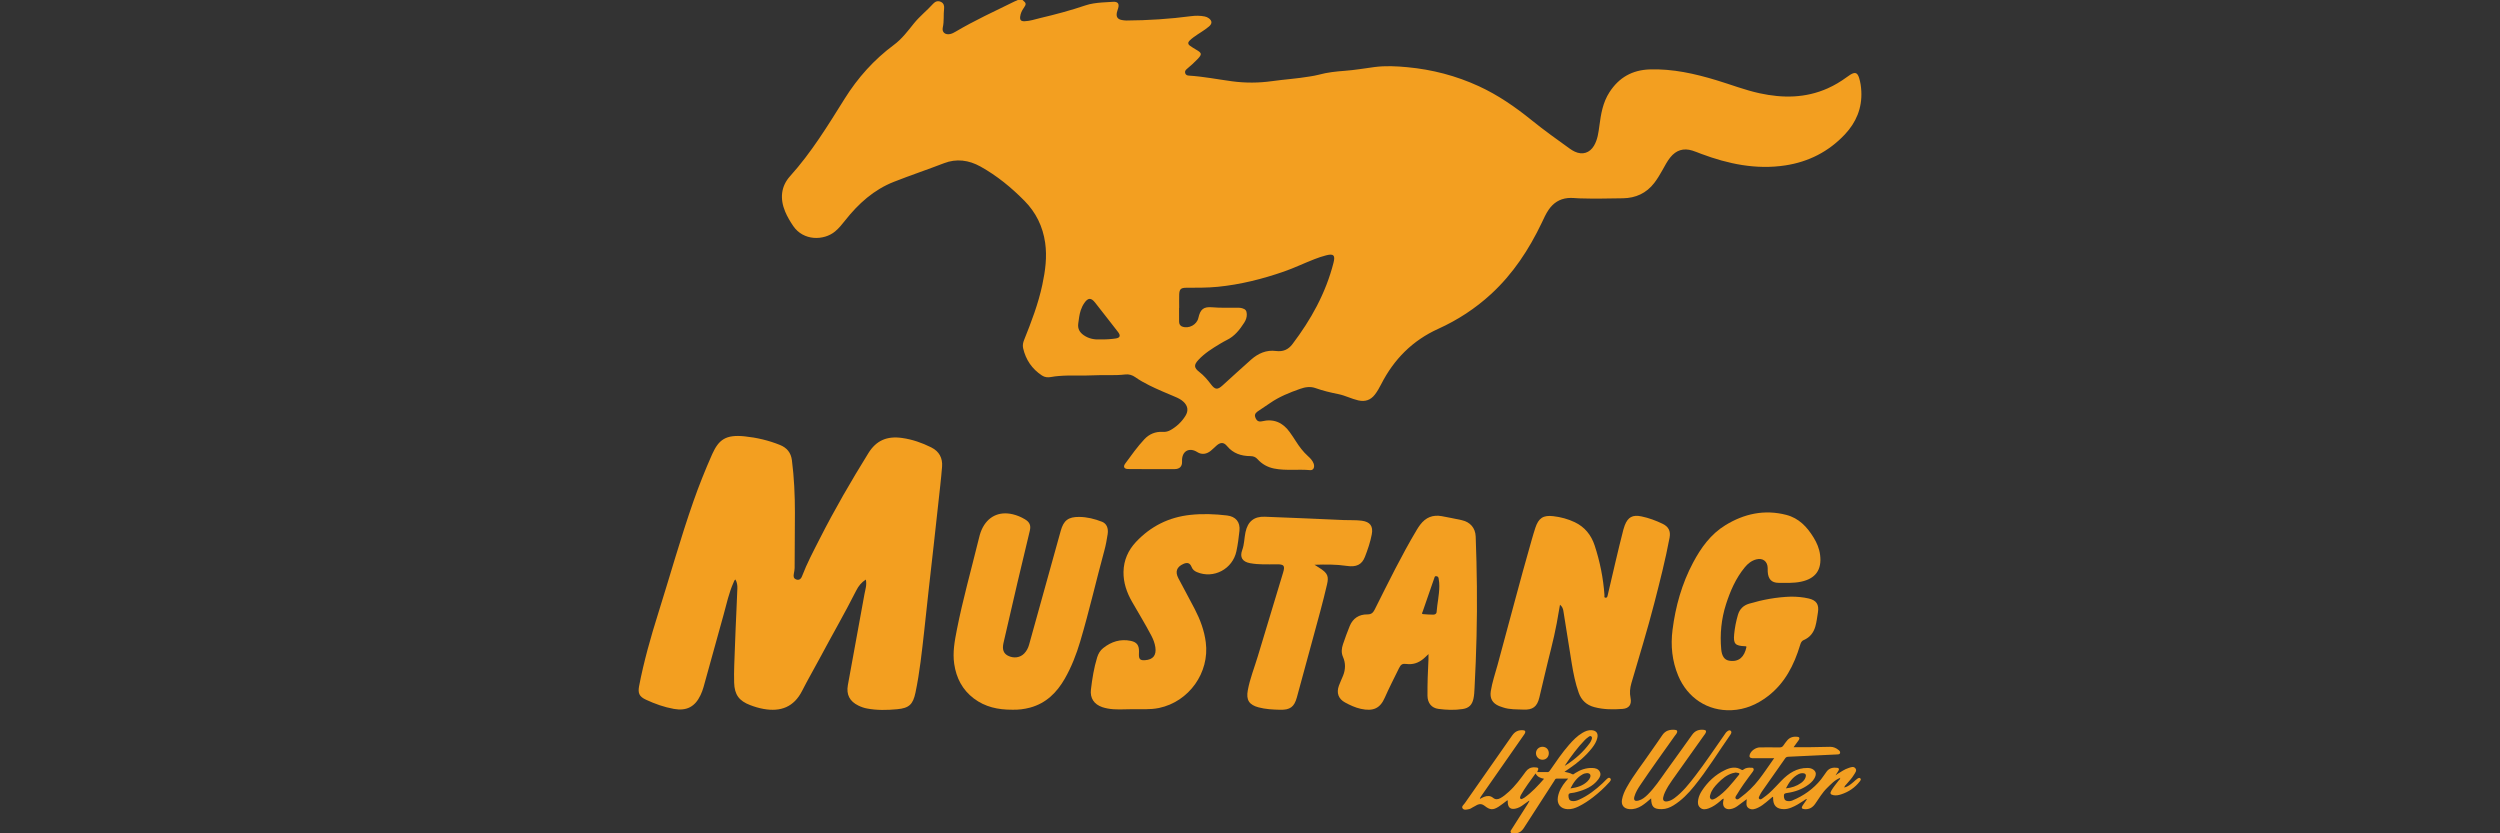 <?xml version="1.0" encoding="utf-8"?>
<!-- Generator: Adobe Illustrator 28.0.0, SVG Export Plug-In . SVG Version: 6.00 Build 0)  -->
<svg version="1.1" id="Слой_1" xmlns="http://www.w3.org/2000/svg" xmlns:xlink="http://www.w3.org/1999/xlink" x="0px" y="0px"
	 viewBox="0 0 150 50" style="enable-background:new 0 0 150 50;" xml:space="preserve">
<rect x="0" y="0" width="150" height="50" fill="#333333" stroke="none"/>
<style type="text/css">
	.st0{fill:#F39F20;}
	.st1{fill:#F39F21;}
	.st2{fill:#FEFEFE;}
</style>
<g>
	<path class="st0" d="M61.352,0c0.23,0.189,0.24,0.243,0.063,0.492
		c-0.108,0.152-0.18,0.318-0.204,0.501c-0.027,0.204,0.048,0.287,0.254,0.282
		c0.327-0.008,0.635-0.118,0.948-0.192c0.915-0.216,1.823-0.457,2.714-0.76
		c0.32-0.109,0.653-0.146,0.987-0.174c0.229-0.019,0.458-0.033,0.687-0.042
		c0.267-0.011,0.364,0.118,0.291,0.377c-0.025,0.09-0.062,0.178-0.081,0.27
		C66.959,1.016,67.058,1.158,67.323,1.204c0.087,0.015,0.175,0.027,0.263,0.027
		c1.301-0.008,2.597-0.092,3.888-0.262c0.267-0.035,0.54-0.034,0.808,0.019
		c0.094,0.018,0.18,0.056,0.255,0.114c0.203,0.158,0.195,0.324-0.001,0.49
		c-0.284,0.24-0.611,0.414-0.908,0.632c-0.09,0.066-0.177,0.137-0.256,0.215
		c-0.104,0.102-0.102,0.213,0.018,0.299c0.123,0.089,0.254,0.17,0.386,0.247
		c0.343,0.198,0.354,0.272,0.077,0.562c-0.199,0.209-0.414,0.401-0.636,0.586
		c-0.08,0.067-0.142,0.143-0.105,0.259c0.034,0.109,0.123,0.139,0.22,0.145
		c0.87,0.052,1.725,0.225,2.586,0.34c0.799,0.107,1.593,0.104,2.391-0.007
		c0.757-0.106,1.521-0.153,2.275-0.281c0.179-0.031,0.361-0.057,0.536-0.105
		c0.519-0.142,1.047-0.197,1.582-0.237c0.591-0.043,1.178-0.147,1.766-0.224
		c0.658-0.086,1.316-0.053,1.972,0.009c1.493,0.14,2.924,0.513,4.289,1.14
		c1.152,0.53,2.183,1.244,3.166,2.038c0.742,0.599,1.516,1.155,2.291,1.71
		c0.095,0.068,0.197,0.13,0.303,0.18c0.46,0.214,0.893,0.078,1.151-0.359
		c0.218-0.37,0.268-0.787,0.323-1.2c0.092-0.702,0.206-1.391,0.603-2.006
		c0.572-0.886,1.37-1.337,2.423-1.37c1.378-0.043,2.696,0.255,4.002,0.65
		c0.86,0.26,1.699,0.588,2.579,0.78c1.395,0.305,2.766,0.297,4.095-0.296
		c0.41-0.183,0.791-0.414,1.153-0.679c0.066-0.049,0.133-0.098,0.203-0.14
		c0.287-0.174,0.423-0.124,0.524,0.193c0.084,0.265,0.121,0.539,0.134,0.815
		c0.047,1.003-0.31,1.857-0.988,2.578c-0.974,1.034-2.176,1.646-3.578,1.859
		c-1.748,0.265-3.414-0.085-5.044-0.694c-0.176-0.066-0.349-0.141-0.528-0.196
		c-0.533-0.165-0.97-0.027-1.321,0.405c-0.191,0.234-0.325,0.504-0.472,0.764
		c-0.151,0.266-0.305,0.53-0.492,0.773c-0.475,0.617-1.115,0.908-1.879,0.92
		c-0.871,0.014-1.741,0.033-2.612,0.005c-0.234-0.008-0.467-0.042-0.704-0.017
		c-0.499,0.052-0.868,0.299-1.146,0.705c-0.167,0.244-0.284,0.514-0.411,0.779
		c-0.764,1.601-1.724,3.063-3.038,4.273c-0.943,0.868-2.007,1.561-3.17,2.088
		c-1.547,0.7-2.661,1.826-3.425,3.322c-0.112,0.22-0.232,0.435-0.385,0.631
		c-0.256,0.328-0.586,0.433-0.986,0.342c-0.413-0.094-0.791-0.297-1.209-0.38
		c-0.461-0.092-0.917-0.199-1.362-0.359c-0.304-0.109-0.619-0.062-0.918,0.044
		c-0.632,0.224-1.255,0.47-1.811,0.857c-0.246,0.171-0.501,0.33-0.746,0.502
		c-0.161,0.113-0.193,0.238-0.121,0.397c0.077,0.171,0.193,0.236,0.385,0.191
		c0.703-0.167,1.247,0.07,1.659,0.643c0.134,0.186,0.262,0.377,0.384,0.57
		c0.203,0.319,0.429,0.617,0.711,0.873c0.139,0.126,0.274,0.261,0.343,0.443
		c0.083,0.217-0.005,0.422-0.207,0.403c-0.72-0.068-1.448,0.047-2.163-0.096
		c-0.393-0.078-0.728-0.266-0.995-0.564c-0.117-0.13-0.252-0.18-0.42-0.181
		c-0.553-0.004-1.038-0.156-1.408-0.603c-0.198-0.239-0.39-0.237-0.625-0.034
		c-0.12,0.104-0.23,0.219-0.354,0.319c-0.249,0.201-0.539,0.248-0.805,0.077
		c-0.468-0.301-0.947-0.081-0.916,0.563c0.014,0.298-0.148,0.455-0.443,0.457
		c-0.93,0.006-1.86,0.003-2.79-0.005c-0.243-0.002-0.318-0.136-0.175-0.329
		c0.366-0.497,0.722-1.003,1.145-1.455c0.297-0.317,0.671-0.472,1.109-0.444
		c0.172,0.011,0.327-0.03,0.472-0.114c0.364-0.209,0.662-0.49,0.884-0.846
		c0.195-0.313,0.149-0.603-0.124-0.855c-0.145-0.134-0.32-0.217-0.499-0.293
		c-0.519-0.22-1.042-0.434-1.547-0.686c-0.29-0.145-0.573-0.301-0.837-0.489
		c-0.182-0.129-0.386-0.188-0.6-0.163c-0.646,0.077-1.294,0.016-1.939,0.052
		c-0.682,0.038-1.365-0.019-2.046,0.04c-0.152,0.013-0.305,0.028-0.454,0.058
		c-0.2,0.04-0.39,0.025-0.56-0.087c-0.597-0.394-0.973-0.942-1.131-1.639
		c-0.039-0.173-0.006-0.336,0.06-0.498c0.434-1.08,0.849-2.166,1.092-3.308
		c0.177-0.831,0.292-1.665,0.17-2.519c-0.14-0.977-0.552-1.82-1.242-2.518
		c-0.788-0.798-1.65-1.506-2.636-2.055c-0.704-0.392-1.445-0.49-2.192-0.201
		c-0.997,0.385-2.012,0.725-3.006,1.116c-1.199,0.472-2.125,1.305-2.914,2.304
		c-0.19,0.24-0.379,0.478-0.617,0.676c-0.668,0.553-1.897,0.576-2.511-0.331
		c-0.185-0.273-0.353-0.555-0.481-0.86c-0.322-0.769-0.258-1.516,0.297-2.131
		c1.278-1.417,2.264-3.033,3.268-4.638c0.79-1.263,1.763-2.349,2.959-3.237
		c0.474-0.352,0.827-0.819,1.19-1.274c0.351-0.439,0.795-0.784,1.17-1.199
		c0.122-0.134,0.284-0.191,0.465-0.104c0.172,0.083,0.205,0.247,0.186,0.406
		c-0.044,0.374,0.008,0.751-0.077,1.124c-0.066,0.291,0.148,0.465,0.45,0.396
		c0.116-0.027,0.22-0.083,0.321-0.143c1.13-0.667,2.321-1.217,3.497-1.794
		C60.909,0.066,60.99,0.034,61.069,0C61.163,0,61.258,0,61.352,0z
		 M70.751,18.476c-0.002,0-0.004,0-0.007,0c0,0.271-0.001,0.541,0.001,0.812
		c0.001,0.139,0.048,0.254,0.19,0.307c0.394,0.147,0.876-0.112,0.967-0.518
		c0.117-0.522,0.309-0.685,0.833-0.64c0.465,0.04,0.929,0.025,1.393,0.026
		c0.135,0.001,0.27-0.008,0.403,0.031c0.199,0.058,0.268,0.145,0.277,0.353
		c0.008,0.19-0.057,0.361-0.156,0.516c-0.272,0.424-0.579,0.815-1.05,1.042
		c-0.137,0.066-0.269,0.145-0.4,0.223c-0.465,0.279-0.925,0.566-1.297,0.966
		c-0.284,0.305-0.27,0.473,0.059,0.728c0.269,0.208,0.486,0.461,0.688,0.729
		c0.253,0.335,0.392,0.354,0.701,0.075c0.572-0.517,1.137-1.041,1.715-1.55
		c0.422-0.371,0.916-0.593,1.487-0.517c0.431,0.057,0.745-0.083,0.996-0.417
		c0.546-0.724,1.044-1.479,1.462-2.285c0.429-0.827,0.768-1.689,0.998-2.592
		c0.114-0.45,0.008-0.559-0.438-0.446c-0.24,0.061-0.473,0.141-0.703,0.23
		c-0.619,0.239-1.217,0.531-1.845,0.748c-1.287,0.445-2.599,0.776-3.958,0.911
		c-0.634,0.063-1.269,0.054-1.904,0.058c-0.309,0.002-0.399,0.087-0.411,0.399
		C70.743,17.934,70.751,18.205,70.751,18.476z M65.941,20.365
		c0.42,0.008,0.713-0.014,1.003-0.057c0.255-0.038,0.305-0.166,0.148-0.375
		c-0.191-0.253-0.389-0.501-0.584-0.751c-0.267-0.343-0.533-0.686-0.803-1.027
		c-0.241-0.304-0.421-0.297-0.643,0.022c-0.094,0.136-0.166,0.283-0.218,0.44
		c-0.084,0.258-0.113,0.526-0.149,0.794c-0.042,0.313,0.081,0.527,0.33,0.702
		C65.343,20.336,65.697,20.377,65.941,20.365z"/>
	<path class="st0" d="M51.949,34.773c-0.266,0.171-0.442,0.395-0.573,0.655
		c-0.689,1.365-1.456,2.687-2.174,4.036c-0.353,0.664-0.734,1.314-1.074,1.985
		c-0.496,0.978-1.292,1.272-2.321,1.086c-0.272-0.049-0.537-0.129-0.795-0.228
		c-0.67-0.255-0.941-0.626-0.963-1.342c-0.022-0.7,0.023-1.4,0.045-2.1
		c0.023-0.758,0.062-1.516,0.094-2.274c0.018-0.429,0.038-0.858,0.054-1.287
		c0.007-0.183-0.017-0.361-0.116-0.536c-0.07,0.045-0.084,0.117-0.111,0.176
		c-0.281,0.625-0.42,1.295-0.602,1.951c-0.401,1.443-0.8,2.886-1.2,4.329
		c-0.046,0.165-0.106,0.324-0.178,0.478c-0.331,0.704-0.839,0.97-1.604,0.832
		c-0.582-0.105-1.135-0.301-1.67-0.55c-0.401-0.186-0.498-0.385-0.414-0.823
		c0.285-1.479,0.695-2.925,1.146-4.36c0.707-2.246,1.339-4.516,2.119-6.739
		c0.327-0.931,0.694-1.848,1.093-2.751c0.012-0.027,0.023-0.054,0.036-0.081
		c0.384-0.838,0.79-1.167,1.936-1.049c0.728,0.075,1.435,0.241,2.117,0.515
		c0.421,0.169,0.663,0.465,0.721,0.918c0.133,1.04,0.18,2.086,0.18,3.133
		c-0,1.112-0.008,2.224-0.017,3.336c-0.001,0.11-0.026,0.221-0.046,0.331
		c-0.028,0.148-0.035,0.288,0.138,0.353c0.157,0.059,0.281-0.005,0.354-0.197
		c0.298-0.781,0.691-1.518,1.069-2.261c0.89-1.752,1.875-3.449,2.91-5.119
		c0.473-0.764,1.117-1.041,2.031-0.91c0.613,0.088,1.184,0.287,1.735,0.561
		c0.488,0.243,0.696,0.645,0.655,1.165c-0.061,0.767-0.155,1.532-0.237,2.298
		c-0.087,0.806-0.176,1.613-0.266,2.419c-0.098,0.876-0.199,1.752-0.296,2.628
		c-0.092,0.835-0.177,1.672-0.272,2.507c-0.14,1.238-0.268,2.478-0.524,3.698
		c-0.15,0.712-0.381,0.931-1.099,0.998c-0.602,0.056-1.21,0.071-1.812-0.044
		c-0.18-0.034-0.352-0.094-0.516-0.175c-0.521-0.254-0.733-0.657-0.63-1.227
		c0.33-1.82,0.668-3.64,0.996-5.461C51.919,35.37,52.02,35.091,51.949,34.773z
		"/>
	<path class="st1" d="M93.599,36.283c-0.067,0.385-0.128,0.75-0.195,1.113
		c-0.188,1.023-0.475,2.024-0.707,3.036c-0.109,0.475-0.222,0.949-0.337,1.423
		c-0.133,0.548-0.394,0.747-0.956,0.721c-0.41-0.019-0.825,0.005-1.223-0.131
		c-0.078-0.027-0.157-0.049-0.233-0.081c-0.408-0.173-0.569-0.461-0.5-0.9
		c0.085-0.535,0.263-1.047,0.406-1.568c0.685-2.497,1.33-5.005,2.045-7.494
		c0.07-0.243,0.14-0.485,0.219-0.725c0.196-0.592,0.469-0.778,1.083-0.706
		c0.445,0.052,0.877,0.167,1.284,0.361c0.604,0.288,0.989,0.772,1.194,1.394
		c0.319,0.969,0.518,1.963,0.59,2.982c0.004,0.053-0.042,0.144,0.061,0.155
		c0.103,0.011,0.114-0.071,0.133-0.15c0.313-1.314,0.602-2.633,0.941-3.94
		c0.022-0.085,0.049-0.169,0.081-0.251c0.193-0.496,0.471-0.648,0.996-0.539
		c0.445,0.092,0.87,0.249,1.278,0.446c0.352,0.17,0.489,0.436,0.417,0.824
		c-0.245,1.317-0.578,2.614-0.911,3.911c-0.417,1.621-0.912,3.22-1.381,4.826
		c-0.085,0.293-0.114,0.582-0.051,0.886c0.08,0.389-0.084,0.629-0.479,0.659
		c-0.569,0.043-1.139,0.042-1.7-0.109c-0.464-0.125-0.769-0.409-0.93-0.858
		c-0.204-0.572-0.32-1.166-0.419-1.763c-0.173-1.049-0.333-2.1-0.502-3.15
		C93.783,36.521,93.734,36.395,93.599,36.283z"/>
	<path class="st1" d="M107.457,35.799c0.361-0.001,0.718,0.029,1.068,0.111
		c0.465,0.108,0.628,0.365,0.55,0.839c-0.046,0.278-0.075,0.559-0.152,0.831
		c-0.107,0.377-0.324,0.664-0.692,0.818c-0.145,0.061-0.185,0.178-0.226,0.312
		c-0.361,1.192-0.908,2.271-1.919,3.052c-0.647,0.5-1.378,0.816-2.203,0.85
		c-1.423,0.059-2.631-0.735-3.189-2.067c-0.37-0.885-0.462-1.809-0.343-2.75
		c0.179-1.415,0.561-2.775,1.234-4.039c0.475-0.891,1.055-1.704,1.937-2.244
		c1.13-0.692,2.342-0.955,3.648-0.621c0.765,0.195,1.259,0.727,1.652,1.371
		c0.194,0.318,0.337,0.66,0.384,1.034c0.112,0.884-0.267,1.421-1.142,1.605
		c-0.446,0.094-0.903,0.071-1.353,0.069c-0.431-0.002-0.626-0.242-0.648-0.678
		c-0.004-0.07-0.001-0.141-0.002-0.212c-0.006-0.396-0.289-0.615-0.673-0.519
		c-0.293,0.073-0.518,0.255-0.702,0.479c-0.539,0.655-0.87,1.42-1.126,2.218
		c-0.281,0.878-0.369,1.781-0.287,2.699c0.036,0.4,0.187,0.635,0.472,0.683
		c0.618,0.104,0.921-0.263,1.037-0.799c0.017-0.077-0.036-0.066-0.084-0.068
		c-0.59-0.024-0.704-0.142-0.648-0.726c0.038-0.391,0.115-0.778,0.226-1.157
		c0.1-0.344,0.327-0.566,0.667-0.668C105.765,35.979,106.601,35.824,107.457,35.799
		z"/>
	<path class="st1" d="M60.744,42.583c-0.863,0.005-1.639-0.165-2.311-0.672
		c-0.69-0.521-1.055-1.228-1.18-2.074c-0.103-0.701,0.027-1.383,0.161-2.064
		c0.354-1.799,0.853-3.563,1.288-5.342c0.054-0.222,0.106-0.445,0.201-0.656
		c0.352-0.778,1.03-1.114,1.86-0.919c0.26,0.061,0.503,0.164,0.731,0.3
		c0.282,0.168,0.371,0.361,0.296,0.683c-0.242,1.029-0.493,2.056-0.735,3.085
		c-0.286,1.218-0.569,2.436-0.846,3.656c-0.088,0.389,0.007,0.63,0.269,0.763
		c0.344,0.174,0.731,0.122,0.977-0.136c0.141-0.147,0.234-0.324,0.288-0.519
		c0.634-2.28,1.267-4.56,1.901-6.84c0.173-0.623,0.452-0.838,1.106-0.833
		c0.476,0.004,0.932,0.118,1.373,0.291c0.273,0.107,0.391,0.385,0.337,0.739
		c-0.05,0.331-0.11,0.661-0.198,0.984c-0.496,1.818-0.913,3.658-1.451,5.464
		c-0.23,0.772-0.521,1.524-0.923,2.226c-0.478,0.835-1.122,1.476-2.082,1.737
		C61.446,42.553,61.079,42.593,60.744,42.583z"/>
	<path class="st1" d="M85.71,39.245c-0.115,0.107-0.213,0.209-0.322,0.297
		c-0.291,0.237-0.622,0.346-1.001,0.296c-0.238-0.031-0.332,0.019-0.446,0.252
		c-0.289,0.591-0.592,1.176-0.857,1.778c-0.278,0.632-0.688,0.827-1.436,0.662
		c-0.334-0.074-0.646-0.219-0.946-0.382c-0.397-0.216-0.525-0.572-0.369-1.005
		c0.073-0.204,0.171-0.4,0.251-0.601c0.15-0.377,0.16-0.755-0.006-1.131
		c-0.111-0.253-0.082-0.509,0.002-0.758c0.125-0.367,0.255-0.732,0.403-1.09
		c0.193-0.467,0.559-0.704,1.062-0.699c0.223,0.002,0.337-0.091,0.433-0.283
		c0.812-1.617,1.606-3.244,2.534-4.8c0.063-0.106,0.132-0.209,0.207-0.307
		c0.325-0.43,0.756-0.602,1.287-0.504c0.398,0.074,0.796,0.152,1.192,0.238
		c0.514,0.111,0.825,0.466,0.844,0.989c0.074,1.993,0.101,3.987,0.051,5.981
		c-0.025,1.029-0.064,2.057-0.119,3.085c-0.012,0.223-0.019,0.447-0.068,0.666
		c-0.082,0.366-0.273,0.555-0.639,0.612c-0.486,0.076-0.976,0.057-1.46-0.007
		c-0.414-0.054-0.654-0.354-0.658-0.789c-0.006-0.729,0.022-1.458,0.059-2.187
		C85.714,39.46,85.71,39.361,85.71,39.245z M86.36,35.159
		c0.006-0.113-0.014-0.288-0.044-0.462c-0.015-0.083-0.061-0.117-0.143-0.127
		c-0.086-0.011-0.093,0.05-0.112,0.105c-0.069,0.2-0.139,0.399-0.208,0.598
		c-0.165,0.477-0.331,0.953-0.495,1.431c-0.017,0.05-0.085,0.132,0.031,0.144
		c0.198,0.02,0.398,0.028,0.598,0.031c0.107,0.001,0.203-0.041,0.211-0.167
		C86.232,36.213,86.356,35.725,86.36,35.159z"/>
	<path class="st1" d="M67.888,42.552c-0.476,0.002-0.953,0.048-1.426-0.041
		c-0.109-0.021-0.219-0.046-0.324-0.082c-0.495-0.169-0.743-0.539-0.682-1.057
		c0.078-0.653,0.18-1.302,0.375-1.934c0.069-0.222,0.18-0.41,0.359-0.552
		c0.49-0.389,1.041-0.565,1.664-0.432c0.357,0.076,0.489,0.265,0.486,0.629
		c-0,0.059-0.004,0.118-0.005,0.176c-0.007,0.29,0.077,0.372,0.363,0.353
		c0.485-0.032,0.694-0.293,0.623-0.777c-0.037-0.254-0.13-0.487-0.249-0.712
		c-0.361-0.687-0.767-1.348-1.152-2.021c-0.317-0.554-0.521-1.145-0.51-1.792
		c0.012-0.696,0.28-1.296,0.751-1.797c0.884-0.939,1.973-1.483,3.259-1.62
		c0.735-0.079,1.468-0.052,2.2,0.035c0.525,0.062,0.802,0.395,0.747,0.92
		c-0.042,0.408-0.097,0.818-0.181,1.219c-0.226,1.08-1.371,1.68-2.371,1.26
		c-0.148-0.062-0.255-0.147-0.318-0.304c-0.098-0.246-0.254-0.296-0.496-0.187
		c-0.401,0.179-0.505,0.465-0.3,0.858c0.324,0.619,0.663,1.231,0.984,1.852
		c0.326,0.629,0.572,1.284,0.662,1.995c0.232,1.818-1.005,3.559-2.807,3.938
		C68.992,42.593,68.439,42.541,67.888,42.552z"/>
	<path class="st1" d="M78.873,33.886c0.126,0.081,0.254,0.16,0.378,0.244
		c0.4,0.27,0.481,0.458,0.373,0.926c-0.252,1.093-0.557,2.172-0.85,3.254
		c-0.319,1.179-0.639,2.357-0.962,3.534c-0.158,0.575-0.407,0.756-1.007,0.742
		c-0.435-0.01-0.87-0.032-1.294-0.145c-0.566-0.151-0.749-0.441-0.644-1.018
		c0.127-0.696,0.393-1.352,0.596-2.026c0.504-1.681,1.016-3.36,1.523-5.04
		c0.126-0.417,0.058-0.501-0.381-0.499c-0.535,0.002-1.071,0.031-1.601-0.067
		c-0.46-0.085-0.631-0.356-0.47-0.789c0.129-0.349,0.12-0.717,0.196-1.072
		c0.137-0.636,0.507-0.95,1.155-0.926c1.581,0.059,3.161,0.129,4.742,0.199
		c0.358,0.016,0.717-0.007,1.075,0.039c0.504,0.066,0.701,0.325,0.604,0.826
		c-0.089,0.463-0.241,0.909-0.411,1.346c-0.185,0.473-0.521,0.626-1.09,0.54
		C80.169,33.859,79.528,33.864,78.873,33.886z"/>
	<path class="st1" d="M104.778,47.97c-0.179,0.133-0.356,0.269-0.537,0.399
		c-0.12,0.086-0.254,0.149-0.402,0.174c-0.309,0.052-0.492-0.127-0.449-0.436
		c0.008-0.058,0.021-0.114,0.034-0.189c-0.098,0.023-0.145,0.091-0.203,0.141
		c-0.211,0.181-0.433,0.346-0.696,0.442c-0.176,0.064-0.361,0.099-0.517-0.042
		c-0.147-0.132-0.149-0.31-0.114-0.491c0.036-0.187,0.113-0.36,0.216-0.517
		c0.351-0.537,0.803-0.969,1.386-1.246c0.322-0.154,0.658-0.23,0.992-0.02
		c0.053,0.033,0.083,0.017,0.123-0.014c0.128-0.102,0.279-0.116,0.435-0.109
		c0.062,0.003,0.138-0.013,0.168,0.063c0.027,0.068-0.011,0.125-0.05,0.178
		c-0.185,0.251-0.374,0.499-0.552,0.754c-0.138,0.197-0.268,0.401-0.393,0.607
		c-0.049,0.08-0.146,0.189-0.062,0.267c0.095,0.088,0.196-0.024,0.276-0.083
		c0.415-0.305,0.782-0.664,1.097-1.068c0.307-0.394,0.582-0.812,0.871-1.221
		c0.019-0.027,0.052-0.05,0.047-0.069c-0.397,0-0.787-0-1.177,0
		c-0.047,0-0.094,0.007-0.141,0.002c-0.148-0.016-0.192-0.09-0.141-0.231
		c0.079-0.22,0.358-0.416,0.604-0.418c0.388-0.002,0.777-0.005,1.165,0.002
		c0.112,0.002,0.189-0.026,0.249-0.122c0.059-0.094,0.132-0.18,0.2-0.269
		c0.163-0.215,0.387-0.276,0.642-0.245c0.149,0.018,0.132,0.112,0.071,0.202
		c-0.092,0.136-0.193,0.266-0.305,0.42c0.358,0,0.694,0.003,1.031-0.001
		c0.388-0.004,0.777-0.016,1.165-0.021c0.197-0.003,0.367,0.076,0.514,0.201
		c0.054,0.046,0.105,0.105,0.075,0.183c-0.028,0.072-0.101,0.07-0.166,0.073
		c-0.97,0.046-1.939,0.093-2.909,0.137c-0.084,0.004-0.152,0.009-0.21,0.091
		c-0.463,0.666-0.932,1.328-1.398,1.993c-0.05,0.072-0.094,0.15-0.131,0.229
		c-0.032,0.071-0.102,0.159-0.024,0.224c0.066,0.055,0.147-0.009,0.207-0.053
		c0.128-0.093,0.258-0.186,0.375-0.293c0.261-0.237,0.497-0.501,0.742-0.754
		c0.427-0.441,0.919-0.771,1.57-0.763c0.127,0.002,0.246,0.028,0.349,0.103
		c0.122,0.088,0.171,0.206,0.129,0.354c-0.065,0.226-0.22,0.387-0.399,0.524
		c-0.388,0.295-0.834,0.454-1.313,0.521c-0.12,0.017-0.198,0.039-0.19,0.182
		c0.008,0.146,0.036,0.272,0.208,0.3c0.101,0.017,0.2,0.008,0.295-0.031
		c0.68-0.281,1.266-0.692,1.728-1.269c0.121-0.151,0.222-0.318,0.339-0.473
		c0.16-0.211,0.386-0.252,0.633-0.22c0.106,0.014,0.123,0.079,0.077,0.165
		c-0.033,0.062-0.074,0.12-0.111,0.179c-0.01,0.012-0.019,0.024-0.029,0.037
		c-0.013,0.017-0.031,0.033-0.011,0.056c-0.009,0-0.018,0.001-0.027,0.001
		c0.001,0.005,0.002,0.011,0.003,0.016c0.007-0.007,0.015-0.014,0.022-0.021
		c0.013-0.01,0.027-0.02,0.04-0.03c0.014-0.01,0.028-0.02,0.041-0.03
		c0.221-0.132,0.43-0.287,0.68-0.364c0.132-0.041,0.285-0.113,0.395,0.012
		c0.12,0.136-0.001,0.267-0.069,0.383c-0.125,0.214-0.298,0.392-0.459,0.579
		c-0.048,0.056-0.113,0.102-0.13,0.202c0.228-0.057,0.39-0.198,0.553-0.336
		c0.076-0.064,0.147-0.136,0.228-0.193c0.055-0.039,0.133-0.084,0.19-0.014
		c0.048,0.059-0.003,0.125-0.042,0.175c-0.289,0.373-0.663,0.628-1.109,0.773
		c-0.15,0.049-0.305,0.084-0.467,0.053c-0.19-0.036-0.227-0.11-0.126-0.28
		c0.129-0.217,0.29-0.412,0.445-0.612c0.033-0.042,0.1-0.071,0.076-0.145
		c0.008-0.001,0.016-0.001,0.024-0.002c-0.001-0.005-0.002-0.009-0.003-0.014
		c-0.006,0.006-0.012,0.013-0.019,0.019c-0.321,0.117-0.54,0.367-0.775,0.594
		c-0.29,0.28-0.492,0.63-0.72,0.957c-0.159,0.228-0.36,0.344-0.641,0.322
		c-0.169-0.014-0.206-0.077-0.11-0.225c0.078-0.121,0.164-0.238,0.264-0.381
		c-0.109,0.006-0.155,0.065-0.209,0.101c-0.236,0.156-0.474,0.306-0.738,0.411
		c-0.143,0.057-0.289,0.094-0.446,0.093c-0.437-0.005-0.646-0.214-0.645-0.654
		c0-0.027,0.013-0.058-0.029-0.088c-0.13,0.11-0.262,0.224-0.396,0.333
		c-0.146,0.119-0.297,0.233-0.467,0.315c-0.183,0.089-0.381,0.161-0.571,0.04
		c-0.187-0.119-0.131-0.321-0.122-0.501c0.003-0.013,0.007-0.025,0.01-0.038
		C104.801,47.961,104.79,47.966,104.778,47.97z M104.144,46.351
		c-0.058,0.012-0.129,0.022-0.195,0.042c-0.349,0.105-0.621,0.33-0.868,0.585
		c-0.193,0.199-0.376,0.408-0.457,0.682c-0.028,0.095-0.065,0.202,0.025,0.28
		c0.088,0.075,0.177,0.007,0.262-0.028c0.021-0.009,0.041-0.022,0.061-0.035
		c0.557-0.364,0.953-0.886,1.367-1.391c0.055-0.068,0.015-0.093-0.044-0.108
		C104.25,46.365,104.203,46.361,104.144,46.351z M107.154,47.303
		c0.348-0.038,0.644-0.135,0.906-0.323c0.125-0.09,0.23-0.2,0.279-0.352
		c0.046-0.143-0.013-0.228-0.162-0.238c-0.084-0.005-0.165,0.01-0.239,0.045
		C107.566,46.615,107.346,46.928,107.154,47.303z"/>
	<path class="st1" d="M91.745,48.041c-0.147,0.105-0.293,0.211-0.442,0.314
		c-0.082,0.057-0.17,0.101-0.265,0.133c-0.403,0.133-0.592-0.017-0.573-0.456
		c0.015-0.013,0.022-0.028,0.003-0.042c-0.002-0.001-0.015,0.014-0.023,0.022
		c-0.174,0.13-0.34,0.271-0.523,0.387c-0.342,0.218-0.526,0.205-0.845-0.049
		c-0.14-0.112-0.283-0.136-0.441-0.059c-0.095,0.046-0.185,0.102-0.278,0.152
		c-0.067,0.036-0.131,0.087-0.203,0.101c-0.135,0.027-0.308,0.086-0.397-0.037
		c-0.086-0.118,0.065-0.222,0.132-0.317c0.945-1.355,1.897-2.706,2.841-4.062
		c0.166-0.238,0.377-0.338,0.661-0.313c0.129,0.012,0.15,0.075,0.105,0.177
		c-0.023,0.053-0.062,0.1-0.095,0.148c-0.848,1.215-1.695,2.431-2.543,3.646
		c-0.026,0.038-0.047,0.08-0.071,0.12c-0.005,0.011-0.011,0.023-0.016,0.034
		c0.013-0.004,0.026-0.008,0.038-0.011c0.078-0.04,0.154-0.087,0.236-0.118
		c0.185-0.07,0.372-0.079,0.534,0.055c0.146,0.121,0.289,0.106,0.441,0.024
		c0.188-0.102,0.347-0.241,0.505-0.383c0.397-0.357,0.707-0.786,1.021-1.212
		c0.127-0.172,0.294-0.261,0.513-0.255c0.263,0.007,0.285,0.034,0.172,0.284
		c0.209,0,0.412-0.004,0.615,0.002c0.089,0.003,0.121-0.057,0.161-0.114
		c0.362-0.522,0.718-1.048,1.137-1.527c0.237-0.271,0.487-0.528,0.8-0.713
		c0.169-0.1,0.345-0.174,0.549-0.161c0.282,0.018,0.411,0.187,0.345,0.465
		c-0.051,0.216-0.163,0.402-0.296,0.576c-0.387,0.506-0.87,0.906-1.393,1.263
		c-0.087,0.059-0.173,0.118-0.281,0.191c0.17,0.044,0.325,0.064,0.46,0.143
		c0.075,0.044,0.12-0.025,0.17-0.057c0.319-0.205,0.663-0.328,1.047-0.314
		c0.184,0.007,0.356,0.052,0.445,0.232c0.085,0.172,0.003,0.322-0.098,0.457
		c-0.327,0.433-0.798,0.622-1.299,0.756c-0.096,0.026-0.195,0.048-0.294,0.056
		c-0.118,0.009-0.201,0.033-0.192,0.179c0.008,0.146,0.033,0.272,0.205,0.302
		c0.159,0.028,0.303-0.022,0.443-0.086c0.526-0.238,0.976-0.586,1.395-0.978
		c0.077-0.072,0.149-0.151,0.225-0.224c0.068-0.066,0.157-0.154,0.239-0.073
		c0.081,0.08-0.003,0.176-0.066,0.245c-0.297,0.328-0.623,0.625-0.973,0.895
		c-0.271,0.209-0.555,0.396-0.862,0.548c-0.208,0.103-0.422,0.174-0.66,0.163
		c-0.419-0.019-0.652-0.307-0.582-0.723c0.061-0.366,0.246-0.669,0.477-0.949
		c0.037-0.045,0.077-0.088,0.142-0.162c-0.253,0-0.477-0.002-0.702,0.001
		c-0.079,0.001-0.097,0.078-0.131,0.13c-0.61,0.943-1.219,1.886-1.827,2.83
		c-0.142,0.22-0.331,0.345-0.602,0.321c-0.068-0.006-0.15,0.022-0.187-0.061
		c-0.031-0.068,0.019-0.123,0.053-0.177c0.325-0.511,0.651-1.021,0.975-1.533
		c0.034-0.054,0.062-0.112,0.093-0.168c0.006-0.011,0.011-0.022,0.017-0.033
		C91.769,48.031,91.757,48.036,91.745,48.041z M93.914,45.935
		c0.014-0.009,0.029-0.018,0.043-0.027c0.559-0.359,1.048-0.794,1.438-1.335
		c0.044-0.061,0.077-0.133,0.103-0.204c0.021-0.06,0.039-0.136-0.017-0.183
		c-0.061-0.051-0.125-0.004-0.176,0.034c-0.076,0.055-0.151,0.113-0.216,0.181
		c-0.438,0.454-0.814,0.959-1.164,1.482c-0.013,0.017-0.032,0.033-0.008,0.056
		c-0.008-0-0.017-0.001-0.025-0.001c0,0.005,0.001,0.01,0.001,0.015
		C93.899,45.947,93.907,45.941,93.914,45.935z M92.135,46.405
		c-0.315,0.441-0.634,0.854-0.889,1.31c-0.011,0.02-0.017,0.044-0.025,0.065
		c-0.02,0.05-0.039,0.103,0.01,0.146c0.044,0.039,0.089,0.01,0.131-0.01
		c0.037-0.018,0.074-0.037,0.107-0.06c0.442-0.315,0.807-0.71,1.174-1.129
		C92.427,46.684,92.243,46.618,92.135,46.405z M94.227,47.306
		c0.404-0.053,0.745-0.163,1.019-0.424c0.166-0.157,0.224-0.336,0.151-0.429
		c-0.071-0.091-0.272-0.089-0.458,0.018C94.613,46.659,94.405,46.95,94.227,47.306z"
		/>
	<path class="st1" d="M99.069,47.902c-0.196,0.165-0.366,0.317-0.559,0.44
		c-0.23,0.147-0.475,0.228-0.751,0.205c-0.329-0.028-0.497-0.242-0.44-0.567
		c0.046-0.264,0.154-0.505,0.283-0.737c0.422-0.757,0.967-1.431,1.451-2.147
		c0.22-0.326,0.46-0.64,0.674-0.971c0.189-0.292,0.458-0.363,0.778-0.334
		c0.137,0.013,0.155,0.091,0.103,0.195c-0.031,0.062-0.083,0.113-0.124,0.171
		c-0.696,0.984-1.404,1.96-2.076,2.96c-0.141,0.21-0.272,0.427-0.342,0.673
		c-0.063,0.22,0.021,0.302,0.243,0.244c0.225-0.059,0.397-0.202,0.556-0.36
		c0.412-0.408,0.73-0.89,1.064-1.359c0.528-0.743,1.071-1.475,1.594-2.221
		c0.184-0.262,0.42-0.337,0.716-0.303c0.124,0.014,0.15,0.081,0.102,0.183
		c-0.027,0.058-0.071,0.108-0.109,0.16c-0.633,0.891-1.268,1.782-1.9,2.675
		c-0.163,0.23-0.315,0.469-0.434,0.725c-0.044,0.095-0.08,0.197-0.103,0.299
		c-0.044,0.189,0.048,0.282,0.242,0.25c0.166-0.027,0.31-0.106,0.443-0.206
		c0.496-0.371,0.873-0.854,1.245-1.339c0.609-0.793,1.16-1.628,1.736-2.445
		c0.054-0.076,0.1-0.162,0.18-0.216c0.063-0.043,0.136-0.092,0.207-0.024
		c0.061,0.059,0.033,0.13-0.003,0.194c-0.006,0.01-0.011,0.021-0.018,0.03
		c-0.72,1.031-1.376,2.108-2.169,3.088c-0.36,0.445-0.756,0.855-1.249,1.158
		c-0.213,0.131-0.441,0.221-0.696,0.225
		C99.223,48.556,99.076,48.415,99.069,47.902z"/>
	<path class="st1" d="M92.55,44.807c0.218,0,0.376,0.158,0.379,0.377
		c0.003,0.23-0.155,0.398-0.375,0.4c-0.217,0.002-0.393-0.171-0.396-0.388
		C92.156,44.979,92.329,44.806,92.55,44.807z"/>
	<path class="st2" d="M88.809,47.93c-0.013,0.004-0.026,0.008-0.038,0.011
		c0.005-0.011,0.011-0.023,0.016-0.034C88.795,47.915,88.802,47.923,88.809,47.93
		z"/>
	<path class="st2" d="M90.445,48.011c0.008-0.008,0.022-0.023,0.023-0.022
		c0.02,0.014,0.012,0.029-0.003,0.042C90.459,48.025,90.452,48.018,90.445,48.011z
		"/>
	<path class="st2" d="M91.745,48.041c0.012-0.005,0.024-0.01,0.036-0.015
		c-0.006,0.011-0.011,0.022-0.017,0.033C91.758,48.053,91.752,48.047,91.745,48.041
		z"/>
</g>
</svg>
